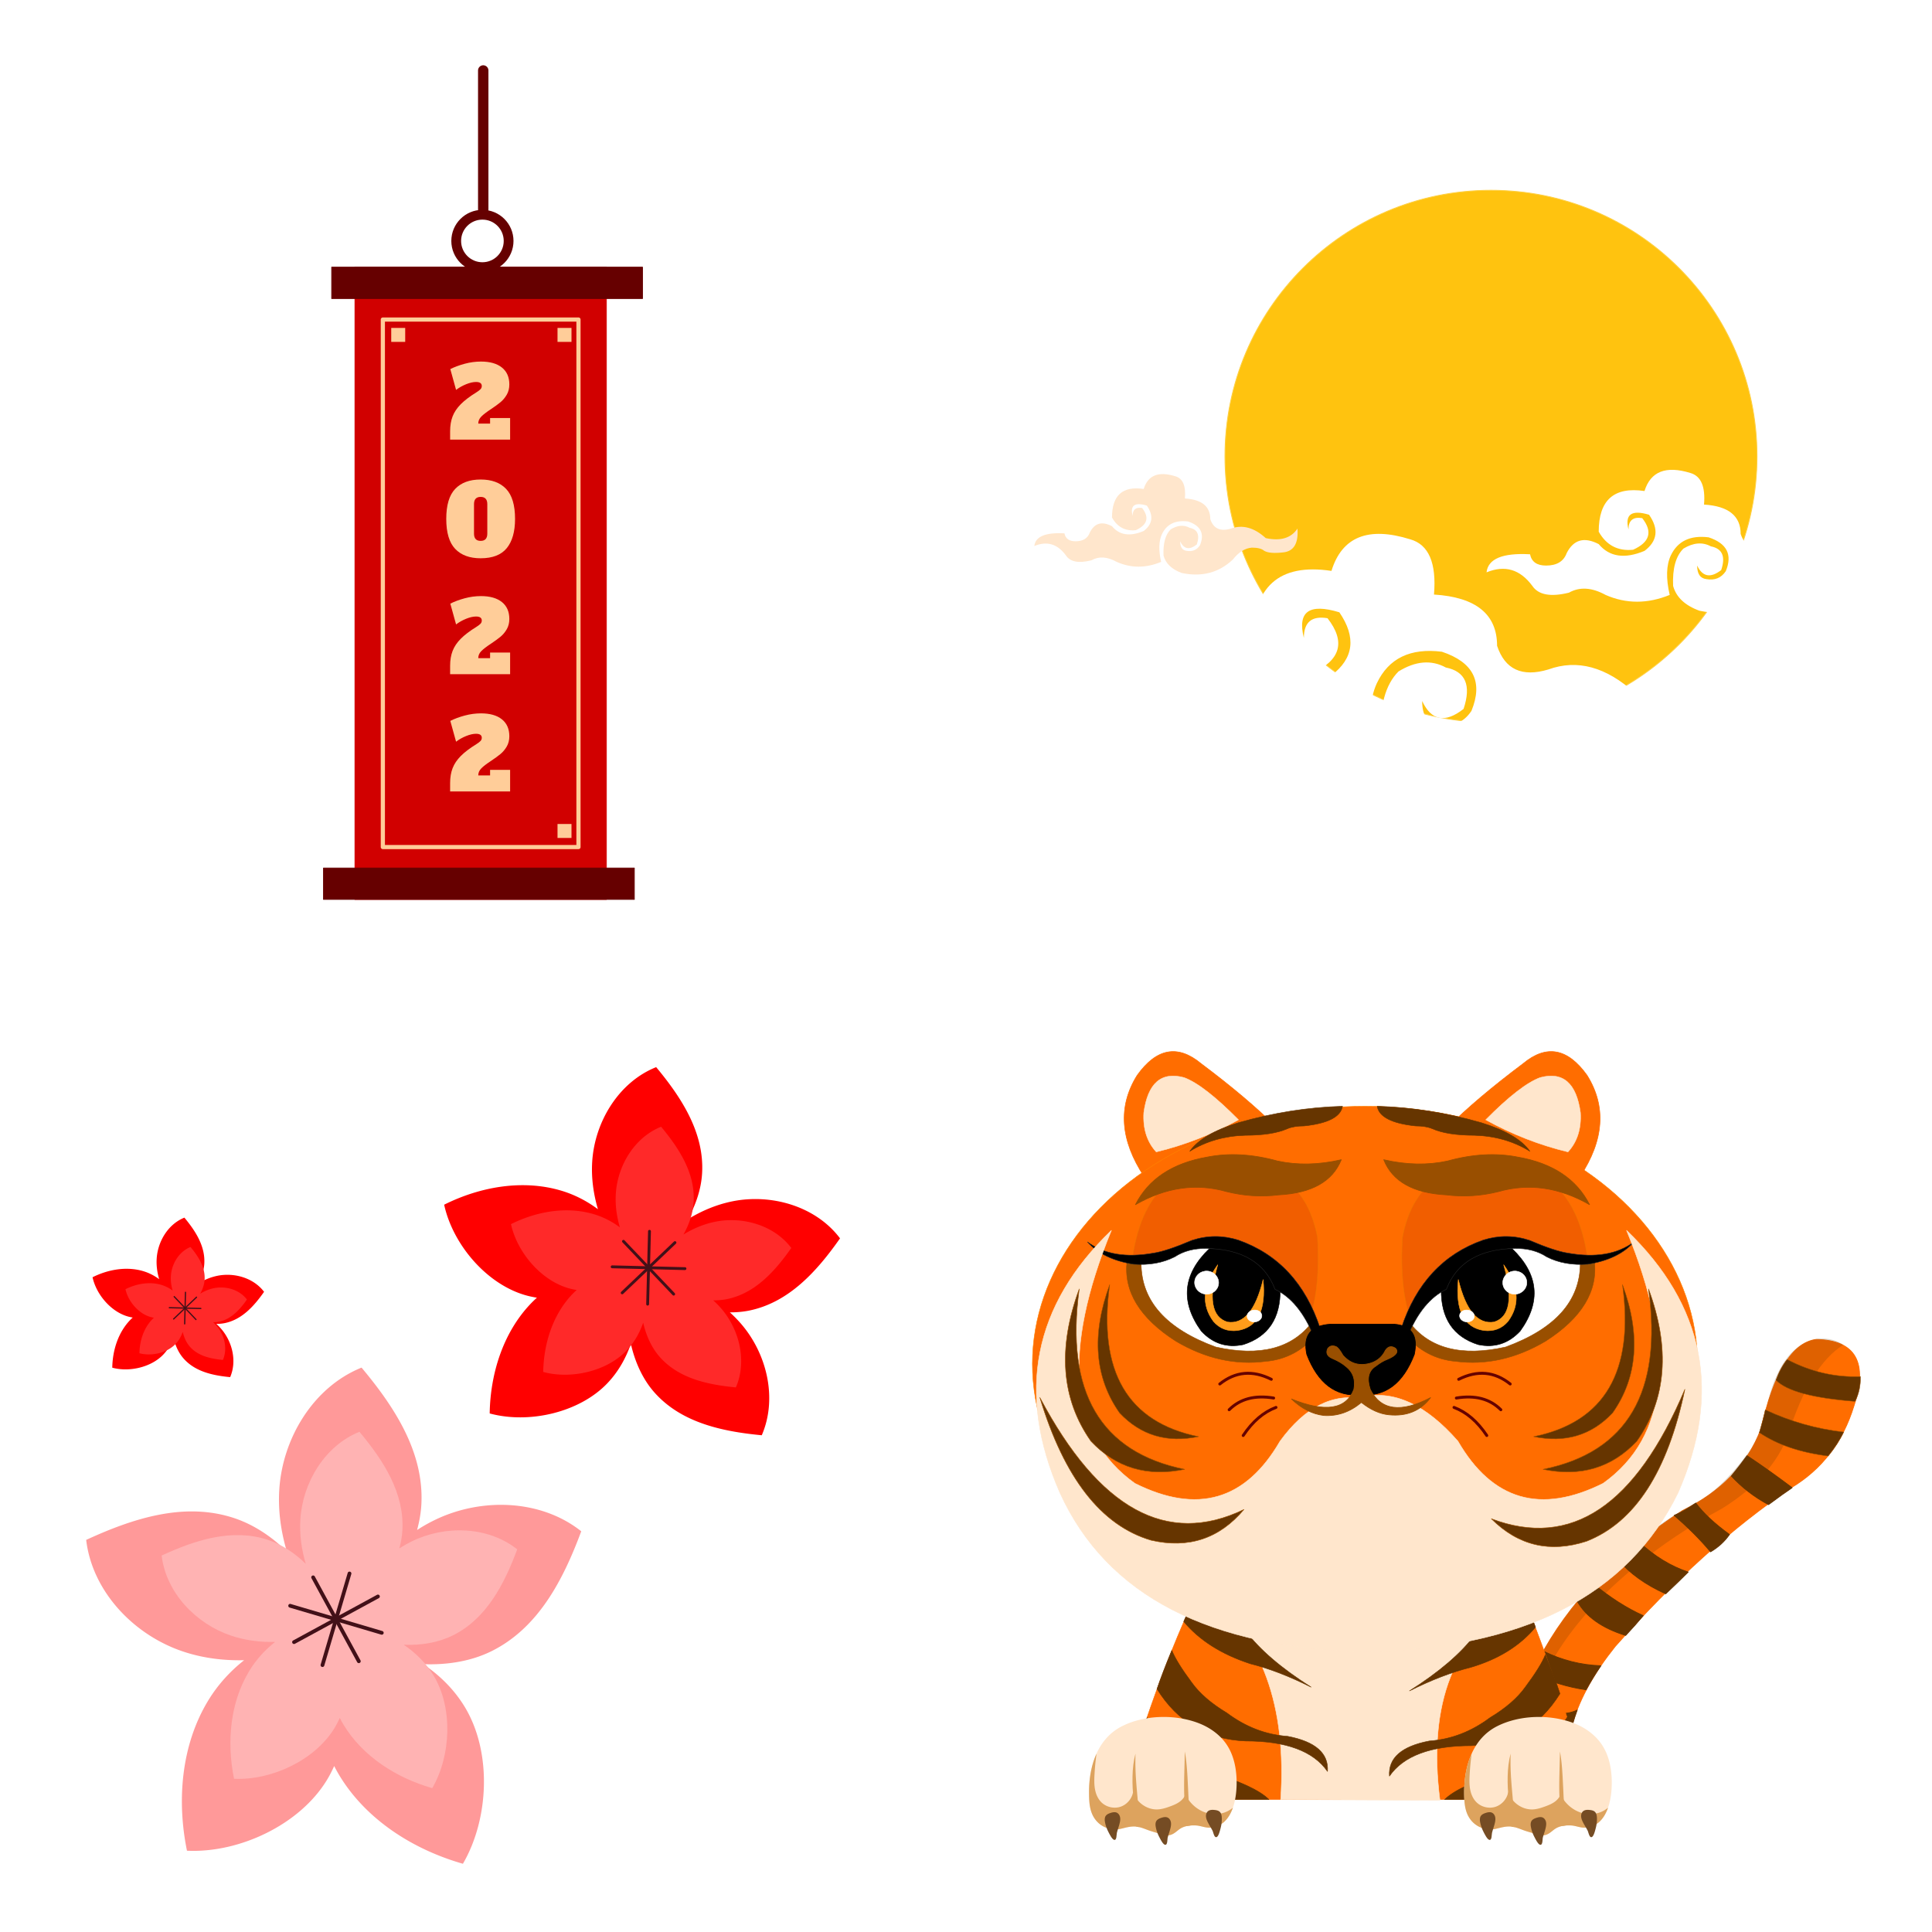<svg xmlns="http://www.w3.org/2000/svg" xmlns:xlink="http://www.w3.org/1999/xlink" width="148" height="148"><style><![CDATA[.X{stroke-linejoin:round}.Y{stroke:none}.Z{fill-rule:nonzero}.a{fill:#421018}.b{stroke-width:.24}.c{stroke:#994f00}.d{fill:#ffe6cc}.e{fill:#663500}.f{stroke-linecap:round}.g{flood-color:#000}.h{fill:#ff6d00}.i{stroke:#ffe6cc}.j{fill:#994f00}.k{overflow:visible}.l{stroke:#ff6d00}.m{stroke-width:.202}.n{stroke:#663500}.o{stroke:#fff}.p{stroke-width:.333}.q{flood-opacity:.289}.r{stroke-width:.389}.s{stroke-width:.298}.t{stroke-width:.212}.u{stroke-opacity:.77}.v{stroke-width:.334}]]></style><g fill="#fff" fill-rule="evenodd" stroke="#000"><svg width="64" height="64" x="5" y="5" viewBox="0 0 153 397.975"><use xlink:href="#A" x=".5" y="2.475" class="X f"/><symbol id="A" class="k"><path fill="#d10000" stroke="#d10000" d="M14.977 93.684h119.817V394.89H14.977z" class="X p"/><g fill="none" class="X"><circle cx="75.718" cy="81.203" stroke="#600" stroke-width="4.655" r="12.481"/><path stroke="#ffcd99" stroke-width="1.995" d="M28.29 118.646h93.191v251.282H28.29z"/></g><path d="M111.496 122.64h6.656v6.656h-6.656zm-79.212 0h6.656v6.656h-6.656zm79.212 236.305h6.656v6.656h-6.656z" fill="#ffcd99" class="Y"/><g stroke="#600" class="X"><path d="M76.11 0v66.185" fill="none" stroke-width="4.95" class="f"/><path d="M0 379.913h148.107v14.977H0zM3.893 93.684H152v14.977H3.893z" fill="#600" class="p"/></g><g fill="#ffcd99" class="Y"><use xlink:href="#B"/><path d="M74.882 232.37q-7.867 0-12.126-4.469-4.259-4.469-4.259-14.291 0-9.822 4.259-14.291 4.259-4.469 12.126-4.469 7.867 0 12.126 4.469 4.259 4.469 4.259 14.291 0 9.077-3.934 13.919-3.934 4.841-12.452 4.841zm0-8.286q3.165 0 3.165-3.445v-14.058q0-3.445-3.165-3.445-3.165 0-3.165 3.445v14.058q0 3.445 3.165 3.445z"/><use xlink:href="#B" y="111.722"/><use xlink:href="#B" y="167.583"/></g></symbol><defs><path id="B" d="M60.336 175.857v-4.003q0-4.003 1.187-7.076 1.187-3.072 3.887-5.796 2.7-2.723 7.448-5.656 1.397-.884 1.978-1.513.582-.628.582-1.513 0-1.909-2.746-1.909-2.048 0-4.702 1.071-2.653 1.071-4.795 2.7l-2.746-9.915q2.979-1.49 6.843-2.537 3.864-1.047 7.774-1.047 6.424 0 9.962 2.84 3.538 2.84 3.538 8.053 0 2.793-1.234 4.911-1.234 2.118-2.979 3.561-1.746 1.443-4.539 3.305-3.119 2.048-4.585 3.515-1.466 1.466-1.466 3.375h5.633v-2.653h9.543v10.288H60.336z"/></defs></svg><svg width="64" height="64" x="79" y="5" viewBox="0 0 411 293"><use xlink:href="#E" x=".5" y=".5" class="X f"/><defs><filter x="-4.928%" y="-4.928%" id="C" width="110.631%" height="110.631%"><feGaussianBlur in="SourceAlpha" stdDeviation="5"/><feOffset dx="2" dy="2" result="A"/><feFlood flood-opacity=".221" class="g"/><feComposite in2="A" operator="in" result="B"/><feMerge><feMergeNode in="B"/><feMergeNode in="SourceGraphic"/></feMerge></filter><filter id="D" x="-3.174%" y="-8.419%" width="106.593%" height="118.133%"><feGaussianBlur in="SourceAlpha" stdDeviation="5"/><feOffset dx="1" dy="2" result="A"/><feFlood class="g q"/><feComposite in2="A" operator="in" result="B"/><feMerge><feMergeNode in="B"/><feMergeNode in="SourceGraphic"/></feMerge></filter></defs><symbol id="E" class="k"><circle cx="130.867" cy="130.867" fill="#ffc30f" stroke="#ffd042" stroke-width=".422" filter="url(#C)" r="130.867" transform="translate(92.788)" class="X"/><g filter="url(#D)" transform="translate(0 137.52)"><g transform="translate(222.467)"><path d="M29.282 47.098q7.884 0 10.136-6.111 5.068-10 15.767-4.444 7.884 9.444 22.524 3.333 9.573-7.222 2.252-17.777Q67.01 18.21 69.826 29.32q0-6.666 6.757-5.555 7.884 10-4.505 15.555-11.262 1.111-16.893-8.889 0-23.333 22.524-20 4.505-14.444 22.524-8.889 7.884 2.222 6.757 15.555 18.02 1.111 18.02 14.444 3.379 10 14.641 6.667 12.388-4.444 24.777 6.667 15.767 3.333 22.524-6.667 1.126 15.555-10.136 16.666-9.573 1.111-13.514-1.111-2.534-2.222-8.728-2.222-7.32.556-13.515 8.333-14.922 13.889-36.321 9.444-10.699-3.889-12.952-12.222-.563-12.778 5.068-18.333 7.32-4.444 13.515-1.111 8.446 1.667 5.068 11.666-7.884 6.111-11.825-2.222 0 6.111 4.505 6.667 6.194 1.111 9.573-3.889 5.068-12.222-8.447-16.666-13.514-1.667-18.583 8.889-3.379 7.222-.563 19.444-16.33 6.666-31.534 0-10.136-5.555-18.02-1.111-13.515 3.333-18.019-3.333Q13.515 44.876 0 50.431q1.126-10 21.398-8.889 1.126 5.555 7.883 5.555" class="Y"/></g><g transform="translate(12.324 31.503)"><path d="M50.437 82.23q13.579 0 17.459-10.669 8.73-17.459 27.159-7.76 13.579 16.489 38.798 5.82 16.489-12.609 3.88-31.038-22.308-6.79-17.459 12.609 0-11.639 11.639-9.699 13.579 17.459-7.76 27.159-19.399 1.94-29.098-15.519 0-40.737 38.798-34.918 7.76-25.219 38.798-15.519 13.579 3.88 11.639 27.158 31.038 1.94 31.038 25.219 5.82 17.459 25.219 11.639 21.339-7.76 42.678 11.639 27.158 5.82 38.798-11.639 1.94 27.159-17.459 29.099-16.489 1.94-23.279-1.94-4.365-3.88-15.034-3.88-12.609.97-23.279 14.549-25.704 24.249-62.562 16.489-18.429-6.79-22.309-21.339-.97-22.309 8.73-32.008 12.609-7.759 23.279-1.94 14.549 2.91 8.73 20.369-13.579 10.669-20.369-3.88 0 10.669 7.759 11.639 10.67 1.94 16.489-6.79 8.729-21.339-14.549-29.099-23.279-2.91-32.008 15.519-5.82 12.609-.97 33.948-28.128 11.639-54.317 0-17.459-9.699-31.038-1.94-23.279 5.82-31.038-5.82Q23.279 78.35 0 88.049 1.94 70.59 36.858 72.53q1.94 9.699 13.579 9.699" class="Y"/></g><g transform="translate(0 2.094)"><path d="M20.276 33.056q5.459 0 7.018-4.289 3.509-7.018 10.918-3.119 5.459 6.628 15.596 2.34 6.629-5.069 1.56-12.477-8.968-2.729-7.018 5.069 0-4.679 4.679-3.899 5.459 7.018-3.119 10.918-7.798.78-11.697-6.239 0-16.376 15.596-14.037 3.119-10.138 15.596-6.239 5.459 1.56 4.679 10.918 12.477.78 12.477 10.138 2.339 7.018 10.138 4.679 8.578-3.119 17.156 4.679 10.918 2.34 15.596-4.679.78 10.918-7.018 11.697-6.629.78-9.358-.78-1.754-1.56-6.044-1.56-5.069.39-9.358 5.849-10.333 9.748-25.15 6.628-7.408-2.729-8.968-8.578-.39-8.968 3.509-12.867 5.069-3.119 9.358-.78 5.849 1.17 3.509 8.188-5.459 4.289-8.188-1.56 0 4.289 3.119 4.679 4.289.78 6.629-2.729 3.509-8.578-5.849-11.697-9.358-1.17-12.867 6.239-2.34 5.069-.39 13.647-11.307 4.679-21.835 0-7.019-3.899-12.477-.78-9.358 2.34-12.477-2.34Q9.358 31.496 0 35.395q.78-7.018 14.817-6.239.78 3.899 5.459 3.899" class="Y d"/></g></g></symbol></svg><svg width="64" height="64" x="5" y="79" viewBox="0 0 283 292"><use xlink:href="#I" x=".5" y=".5" class="X f"/><defs><filter x="-12.413%" y="-12.44%" id="F" width="126.736%" height="126.794%"><feGaussianBlur in="SourceAlpha" stdDeviation="5"/><feOffset dx="2" dy="2" result="A"/><feFlood flood-opacity=".284" class="g"/><feComposite in2="A" operator="in" result="B"/><feMerge><feMergeNode in="B"/><feMergeNode in="SourceGraphic"/></feMerge></filter><filter x="-16.281%" y="-16.316%" id="G" width="135.066%" height="135.142%"><feGaussianBlur in="SourceAlpha" stdDeviation="5"/><feOffset dx="2" dy="2" result="A"/><feFlood class="g q"/><feComposite in2="A" operator="in" result="B"/><feMerge><feMergeNode in="B"/><feMergeNode in="SourceGraphic"/></feMerge></filter><filter x="-19.444%" y="-19.486%" id="H" width="143.749%" height="143.845%"><feGaussianBlur in="SourceAlpha" stdDeviation="3"/><feOffset dx="2" dy="2" result="A"/><feFlood flood-opacity=".26" class="g"/><feComposite in2="A" operator="in" result="B"/><feMerge><feMergeNode in="B"/><feMergeNode in="SourceGraphic"/></feMerge></filter></defs><symbol id="I" class="k"><g transform="translate(2.307 117.053)"><g transform="matrix(0 -1 1 0 0 173.41)" class="Y Z"><path d="M173.41 96.249c-6.777-16.836-24.713-27.693-42.824-28.767-7.27-.431-14.488.59-21.443 2.652 5.266-5.362 9.412-11.633 11.654-18.367 5.761-17.293.022-35.208-7.604-51.767C95.17 2.125 79.992 16.586 74.206 33.789c-2.328 6.914-3.232 14.158-3.062 21.422-3.879-4.937-8.626-9.22-13.955-12.478-15.486-9.465-34.856-11.139-52.633-7.504-.867 18.303 9.093 39.428 24.759 48.935 1.578.962 3.205 1.775 4.841 2.519a49.81 49.81 0 0 0-3.199 1.764C15.418 97.817 4.985 114.228 0 131.675c15.837 9.215 39.178 10.135 54.84.627 6.164-3.741 11-8.731 14.922-14.466-.323 8.413 1.031 16.767 4.55 23.851 8.109 16.326 24.807 24.988 41.892 31.344 11.283-14.216 11.846-35.171 3.821-51.449a58.42 58.42 0 0 0-3.37-5.926c2.913.787 5.857 1.318 8.79 1.488 18.197 1.031 33.986-9.2 47.963-20.896z" fill="#f99"/><g class="a"><path d="M75.135 107.93c-.366-.202-.558-.643-.436-1.063l13.164-44.582c.139-.489.654-.766 1.138-.622a.89.89 0 0 1 .616 1.137l-13.164 44.582c-.143.484-.654.76-1.137.622a.69.69 0 0 1-.182-.075z"/><path d="M61.301 96.748a.95.95 0 0 1-.361-.361c-.239-.446-.074-.999.367-1.244l40.83-22.225c.452-.245.994-.08 1.244.367.239.447.074.999-.367 1.244L62.184 96.753c-.287.154-.621.144-.882-.005z"/><path d="M59.427 79.062a.92.92 0 0 1-.436-1.063c.137-.489.654-.76 1.137-.622l44.583 13.159a.89.89 0 0 1 .616 1.138c-.139.483-.654.76-1.138.621L59.607 79.136a1.17 1.17 0 0 1-.181-.075z"/><path d="M92.827 106.053a.93.93 0 0 1-.361-.361l-22.215-40.83c-.239-.446-.074-.999.367-1.244.451-.245.999-.074 1.243.367l22.215 40.831c.239.446.074.999-.367 1.244a.94.94 0 0 1-.882-.006z"/></g></g><g filter="url(#F)" transform="matrix(0 -1 1 0 24.379 148.977)"><path d="M124.545 69.127c-4.867-12.092-17.749-19.89-30.757-20.661-5.221-.309-10.405.423-15.401 1.904 3.782-3.851 6.76-8.355 8.37-13.191 4.138-12.42.016-25.287-5.461-37.18-12.944 1.527-23.844 11.912-28 24.268-1.672 4.966-2.321 10.168-2.199 15.386-2.786-3.546-6.195-6.622-10.023-8.962-11.123-6.798-25.034-8-37.802-5.389-.623 13.145 6.53 28.317 17.783 35.146 1.133.691 2.302 1.275 3.477 1.809-.783.397-1.55.817-2.298 1.267C11.073 70.254 3.58 82.04 0 94.571c11.374 6.618 28.138 7.279 39.387.45 4.428-2.687 7.9-6.271 10.717-10.389-.232 6.042.741 12.042 3.268 17.13 5.824 11.726 17.817 17.947 30.088 22.512 8.103-10.21 8.508-25.26 2.744-36.951-.725-1.47-1.534-2.889-2.42-4.256 2.092.565 4.206.947 6.313 1.069 13.069.74 24.409-6.607 34.448-15.008z" fill="#ffb3b3" class="Y Z"/><g transform="translate(53.624 44.26)"><path d="M.34 33.257c-.263-.145-.401-.462-.313-.764L9.481.474c.1-.351.47-.55.817-.447a.64.64 0 0 1 .443.817l-9.455 32.02c-.103.348-.47.546-.816.447a.49.49 0 0 1-.13-.053z" class="Y Z a"/></g><g transform="translate(43.69 52.29)"><path d="M.338 17.196a.68.68 0 0 1-.259-.26c-.171-.321-.053-.717.264-.893L29.667.081c.324-.176.714-.057.894.263a.66.66 0 0 1-.264.893L.972 17.2c-.206.111-.446.103-.634-.004z" class="Y Z a"/></g><g transform="translate(42.342 55.548)"><path d="M.339 1.236A.66.66 0 0 1 .026.473C.125.121.496-.073.843.026l32.02 9.451a.64.64 0 0 1 .443.817c-.1.347-.47.546-.817.447L.469 1.29c-.05-.015-.092-.035-.13-.054z" class="Y Z a"/></g><g transform="translate(50.377 45.611)"><path d="M16.293 30.558a.67.67 0 0 1-.259-.259L.079.974A.66.66 0 0 1 .343.081a.66.66 0 0 1 .893.263L17.19 29.669c.171.321.053.718-.264.893-.206.107-.446.099-.634-.004z" class="Y Z a"/></g></g></g><g transform="translate(116.963)"><g transform="matrix(.966 -.259 .259 .966 0 34.708)" class="Y Z"><path d="M134.103 74.432c-5.241-13.02-19.111-21.416-33.117-22.246-5.622-.333-11.204.456-16.583 2.051 4.073-4.147 7.278-8.997 9.012-14.203 4.456-13.374.018-27.228-5.88-40.034-13.937 1.644-25.674 12.827-30.149 26.13-1.8 5.347-2.499 10.948-2.368 16.566-3-3.818-6.67-7.13-10.792-9.65-11.976-7.32-26.955-8.614-40.703-5.803-.67 14.154 7.032 30.491 19.147 37.843 1.22.744 2.478 1.373 3.744 1.948-.843.427-1.669.88-2.474 1.364C11.923 75.645 3.855 88.336 0 101.828c12.247 7.126 30.298 7.837 42.409.485 4.767-2.893 8.507-6.752 11.54-11.187-.25 6.506.798 12.967 3.519 18.445 6.271 12.625 19.184 19.324 32.397 24.24 8.725-10.994 9.161-27.199 2.955-39.787a44.97 44.97 0 0 0-2.606-4.582c2.253.608 4.529 1.019 6.798 1.151 14.072.797 26.282-7.114 37.092-16.16z" fill="red"/><g class="a"><path d="M58.104 83.466c-.283-.156-.431-.497-.337-.822l10.18-34.477c.108-.378.506-.592.88-.481a.69.69 0 0 1 .477.879l-10.18 34.477c-.11.374-.506.588-.879.481a.54.54 0 0 1-.14-.058z"/><path d="M47.406 74.819c-.114-.066-.209-.156-.279-.28-.185-.345-.057-.773.284-.962L78.986 56.39c.349-.189.769-.062.962.284.185.345.057.773-.284.962L48.088 74.823c-.222.119-.481.111-.682-.004z"/><path d="M45.957 61.141c-.284-.156-.431-.497-.337-.822.106-.378.506-.588.879-.481l34.478 10.176a.69.69 0 0 1 .477.88c-.107.374-.506.587-.88.481L46.096 61.198a.89.89 0 0 1-.139-.058z"/><path d="M71.786 82.014a.72.72 0 0 1-.279-.279l-17.18-31.576c-.185-.345-.057-.773.284-.962a.71.71 0 0 1 .961.284l17.18 31.576c.185.345.057.773-.284.962-.222.115-.481.107-.682-.004z"/></g></g><g filter="url(#G)" transform="matrix(.966 -.259 .259 .966 23.96 47.506)"><path d="M94.959 52.706c-3.711-9.219-13.533-15.165-23.45-15.753-3.981-.236-7.933.323-11.742 1.452 2.884-2.936 5.154-6.371 6.382-10.058 3.155-9.47.012-19.28-4.164-28.348-9.869 1.164-18.18 9.083-21.349 18.503-1.275 3.786-1.77 7.753-1.677 11.731-2.124-2.703-4.723-5.049-7.642-6.833-8.48-5.183-19.087-6.1-28.822-4.109-.475 10.023 4.979 21.591 13.558 26.797.864.527 1.755.972 2.651 1.379a27.66 27.66 0 0 0-1.752.966C8.443 53.565 2.73 62.551 0 72.105c8.672 5.046 21.454 5.55 30.03.343 3.376-2.049 6.024-4.781 8.171-7.921-.177 4.607.565 9.182 2.492 13.061 4.441 8.94 13.585 13.684 22.94 17.164 6.179-7.785 6.487-19.26 2.092-28.173-.553-1.12-1.169-2.203-1.845-3.245 1.595.431 3.207.722 4.813.815 9.965.564 18.611-5.038 26.265-11.443z" fill="#ff2929" class="Y Z"/><g transform="translate(40.885 33.746)"><path d="M.259 25.357a.51.51 0 0 1-.239-.582L7.229.361A.5.5 0 0 1 7.852.02.49.49 0 0 1 8.19.643L.981 25.057c-.078.265-.358.416-.622.341a.39.39 0 0 1-.1-.041z" class="Y Z a"/></g><g transform="translate(33.311 39.868)"><path d="M.257 13.111a.52.52 0 0 1-.197-.198c-.131-.244-.04-.547.201-.681L22.619.062a.5.5 0 0 1 .681.201c.131.245.041.547-.201.681L.741 13.114a.5.5 0 0 1-.483-.003z" class="Y Z a"/></g><g transform="translate(32.283 42.352)"><path d="M.259.942C.058.832-.047.59.02.36.095.093.378-.056.643.02l24.414 7.206c.282.079.419.361.337.623-.076.265-.358.416-.623.34L.358.983C.32.972.288.957.259.942z" class="Y Z a"/></g><g transform="translate(38.41 34.776)"><path d="M12.423 23.299a.51.51 0 0 1-.198-.198L.06.743C-.071.498.019.195.261.061a.5.5 0 0 1 .681.201l12.165 22.359c.131.244.041.547-.201.681-.157.082-.34.076-.483-.003z" class="Y Z a"/></g></g></g><g transform="translate(0 59.422)"><g transform="matrix(.966 -.259 .259 .966 0 15.038)" class="Y Z"><path d="M58.104 32.25c-2.271-5.641-8.28-9.279-14.349-9.639-2.436-.144-4.854.198-7.185.888 1.765-1.797 3.154-3.898 3.905-6.154 1.93-5.794.007-11.797-2.548-17.346-6.039.712-11.124 5.557-13.063 11.322-.78 2.317-1.083 4.744-1.026 7.178a17.78 17.78 0 0 0-4.676-4.181c-5.189-3.171-11.679-3.732-17.636-2.514-.29 6.133 3.047 13.211 8.296 16.397.529.322 1.074.595 1.622.844-.365.185-.723.381-1.072.591C5.166 32.775 1.67 38.274 0 44.12c5.306 3.088 13.127 3.396 18.375.21 2.065-1.254 3.686-2.926 5-4.847-.108 2.819.346 5.618 1.525 7.992 2.717 5.47 8.312 8.373 14.037 10.503 3.78-4.763 3.969-11.785 1.28-17.239-.338-.686-.716-1.348-1.129-1.985.976.264 1.962.442 2.945.499 6.097.345 11.388-3.082 16.071-7.002z" fill="red"/><g class="a"><path d="M25.175 36.164a.31.31 0 0 1-.146-.356L29.44 20.87c.047-.164.219-.257.381-.208a.3.3 0 0 1 .207.381l-4.411 14.938a.31.31 0 0 1-.381.208c-.022-.006-.043-.014-.061-.025z"/><path d="M20.541 32.418a.32.32 0 0 1-.121-.121.31.31 0 0 1 .123-.417l13.681-7.447c.151-.082.333-.027.417.123a.31.31 0 0 1-.123.417L20.837 32.42c-.096.052-.208.048-.296-.002z"/><path d="M19.912 26.492a.31.31 0 0 1-.146-.356c.046-.164.219-.255.381-.208l14.939 4.409c.173.048.256.221.207.381a.31.31 0 0 1-.381.208l-14.938-4.409a.34.34 0 0 1-.06-.025z"/><path d="M31.103 35.535c-.05-.028-.091-.068-.121-.121l-7.444-13.681a.31.31 0 0 1 .123-.417c.151-.082.335-.025.416.123l7.444 13.681a.31.31 0 0 1-.123.417c-.096.05-.208.046-.296-.002z"/></g></g><g filter="url(#H)" transform="matrix(.966 -.259 .259 .966 10.381 21.017)"><path d="M41.144 22.836c-1.608-3.994-5.863-6.571-10.161-6.825-1.725-.102-3.437.14-5.088.629 1.25-1.272 2.233-2.76 2.765-4.358 1.367-4.103.005-8.354-1.804-12.283-4.276.504-7.877 3.935-9.25 8.017-.552 1.64-.767 3.359-.727 5.083a12.59 12.59 0 0 0-3.311-2.961c-3.674-2.246-8.27-2.643-12.488-1.78-.206 4.343 2.157 9.355 5.875 11.611a10.71 10.71 0 0 0 1.149.598c-.259.131-.512.27-.759.419C3.658 23.208 1.183 27.102 0 31.242c3.758 2.186 9.296 2.405 13.012.149 1.463-.888 2.61-2.072 3.54-3.432-.077 1.996.245 3.978 1.08 5.659 1.924 3.874 5.886 5.929 9.94 7.437 2.677-3.373 2.811-8.345.907-12.207-.239-.485-.507-.954-.799-1.406.691.187 1.39.313 2.086.353 4.317.245 8.064-2.183 11.38-4.958z" fill="#ff2929" class="Y Z"/><g transform="translate(17.715 14.621)"><path d="M.112 10.987a.22.22 0 0 1-.103-.252L3.132.157c.033-.116.155-.182.27-.148.124.037.18.155.146.27L.425 10.857a.22.22 0 0 1-.27.148c-.015-.004-.03-.01-.043-.018z" class="Y Z a"/></g><g transform="translate(14.433 17.274)"><path d="M.112 5.681a.23.23 0 0 1-.086-.086.22.22 0 0 1 .087-.295L9.801.027c.107-.058.236-.019.295.087a.22.22 0 0 1-.087.295L.321 5.682c-.068.037-.148.034-.209-.001z" class="Y Z a"/></g><g transform="translate(13.988 18.35)"><path d="M.112.408C.025.36-.02.256.009.156.041.04.164-.024.278.009l10.578 3.122c.122.034.181.156.146.27s-.155.18-.27.147L.155.426C.139.421.125.415.112.408z" class="Y Z a"/></g><g transform="translate(16.642 15.068)"><path d="M5.382 10.095a.22.22 0 0 1-.086-.086L.026.322A.22.22 0 0 1 .113.027C.22-.031.35.009.408.114l5.271 9.688a.22.22 0 0 1-.087.295c-.068.035-.147.033-.209-.001z" class="Y Z a"/></g></g></g></symbol></svg><svg width="64" height="64" x="79" y="79" viewBox="0 0 412 393"><use xlink:href="#R" x=".5" y=".5" class="X f"/><defs><filter id="J" x="-1.897%" y="-2.993%" width="104.268%" height="111.599%"><feGaussianBlur in="SourceAlpha" stdDeviation="3"/><feOffset dx="2" dy="15" result="A"/><feFlood flood-opacity=".103" class="g"/><feComposite in2="A" operator="in" result="B"/><feMerge><feMergeNode in="B"/><feMergeNode in="SourceGraphic"/></feMerge></filter><path id="K" d="M285.744 358.914c.146 4.139-.225 9.424-1.811 13.965-1.813 5.222-5.216 9.457-11.242 9.842-2.391.153-4.568-.93-6.924-1.07-.899-.056-1.86-.054-2.819.038a15.21 15.21 0 0 0-1.679.241c-1.115.235-2.185.615-3.119 1.187-1.88 1.165-2.932 2.637-5.208 3.261-1.681.457-2.892.151-4.486-.417-2.106-.751-4.282-1.243-6.382-2.03-1.419-.531-2.852-1.117-4.337-1.465-.469-.101-.944-.187-1.419-.238-.16-.017-.328-.034-.488-.044-2.684-.167-4.825.572-7.401 1.155-1.807.404-3.718.282-5.51-.136-3.339-.778-6.083-2.928-7.761-5.896-2.026-3.593-2.153-7.816-2.178-11.867-.035-6.557 1.032-13.341 3.706-19.231 2.568-5.685 6.631-10.542 12.659-13.558 11.168-5.601 26.218-5.904 37.817-1.4 5.592 2.173 10.711 5.862 13.956 10.916 2.131 3.312 3.396 7.098 4.058 10.995.324 1.9.502 3.831.567 5.751z"/><path id="L" d="M283.933 372.879c-1.813 5.222-5.216 9.457-11.242 9.842-2.391.153-4.568-.93-6.924-1.07-.899-.055-1.86-.054-2.819.038a15.21 15.21 0 0 0-1.679.241c-1.115.235-2.185.615-3.119 1.187-1.88 1.165-2.932 2.637-5.208 3.261-1.681.457-2.892.151-4.486-.417-2.106-.751-4.283-1.243-6.382-2.03-1.419-.531-2.852-1.117-4.337-1.465-.469-.101-.944-.187-1.419-.238-.16-.017-.328-.034-.488-.044-2.684-.167-4.825.573-7.401 1.155-1.807.404-3.718.282-5.51-.136-3.339-.778-6.083-2.928-7.761-5.896-2.026-3.593-2.153-7.816-2.178-11.867-.035-6.557 1.032-13.341 3.706-19.231a123.31 123.31 0 0 0-1.014 10.501c-.126 2.363-.181 4.752.249 7.081.423 2.322 1.368 4.611 3.023 6.306 2.382 2.45 6.185 3.399 9.439 2.362 3.254-1.044 5.809-4.02 6.329-7.395 1.56 5.094 6.667 8.845 11.989 8.679 2.115-.071 4.167-.724 6.155-1.453 1.76-.64 3.519-1.349 5.01-2.484 1.484-1.135 2.685-2.757 2.941-4.615-.085 2.327 1.574 4.474 3.22 6.113 2.338 2.326 5.363 3.975 8.613 4.539 3.25.557 6.704-.003 9.532-1.699.626-.376 1.215-.793 1.761-1.265z"/><path id="M" d="M237.697 379.787l.042 2.679-1.419-.238-.242-2.326-.323-2.784-.316-2.784-.563-5.598-.383-5.637-.08-2.831.017-2.834c.093-3.782.484-7.578 1.457-11.228-.121 3.769-.048 7.485.165 11.197l.19 2.787.218 2.78.493 5.585.458 5.6.285 5.632z"/><path id="N" d="M262.949 381.689a15.32 15.32 0 0 0-1.679.241c-.494-3.873-.809-7.792-1.137-11.697-.321-4.183-.293-8.375-.217-12.546l.306-12.51c.758 4.124 1.078 8.308 1.315 12.486l.313 6.237c.104 2.079.152 4.145.361 6.215l.438 6.22.299 5.353z"/><path id="O" d="M220.877 380.172c-.219-1.103-.304-2.34.341-3.26.519-.74 1.405-1.118 2.261-1.409 1.057-.359 2.253-.63 3.257-.143.814.395 1.345 1.24 1.539 2.123s.089 1.806-.098 2.691c-.365 1.721-1.03 3.357-1.456 5.061-.226.905-.003 3.861-1.373 3.505-1.057-.274-2.332-2.966-2.802-3.861-.776-1.479-1.344-3.069-1.669-4.707z"/><path id="P" d="M245.928 382.585c-.219-1.103-.304-2.34.341-3.26.519-.74 1.405-1.118 2.261-1.409 1.057-.359 2.253-.63 3.257-.143.814.395 1.345 1.24 1.539 2.123s.09 1.806-.098 2.691c-.365 1.721-1.03 3.357-1.456 5.061-.226.905-.003 3.86-1.373 3.505-1.057-.274-2.332-2.966-2.801-3.861a17.44 17.44 0 0 1-1.669-4.707z"/><path id="Q" d="M278.458 377.986c-.031-1.123-.221-2.349-1.054-3.104-.67-.606-1.618-.78-2.517-.874-1.11-.116-2.336-.116-3.208.581-.706.565-1.037 1.506-1.031 2.411s.312 1.781.691 2.603c.736 1.597 1.747 3.046 2.539 4.614.421.833.856 3.764 2.114 3.115.97-.501 1.618-3.408 1.878-4.385a17.48 17.48 0 0 0 .587-4.96z"/></defs><symbol id="R" class="k"><g transform="matrix(.996 .087 -.087 .996 258.683 130.013)"><path d="M105.127 47.452Q110.962 4.668 128.464.778q29.171-1.945 21.392 31.116-5.834 27.227-27.227 42.785-40.84 33.061-79.735 85.569-27.226 40.84-15.558 73.901-.778 3.889-20.225 3.889-13.613-40.84-1.167-68.066 17.503-42.785 64.177-79.346 27.227-16.336 35.006-43.174z" class="X h l r"/><g class="e"><path d="M129.242.318q-17.114 4.279-21.781 32.672-2.334 19.448-8.557 28.005-11.669 18.67-23.337 25.671-19.059 12.517-36.561 31.894Q19.558 138.396 4 173.402q-5.834 13.613-1.945 42.785 0-50.564 48.619-97.238 15.558-15.558 38.895-31.116 23.337-17.503 29.171-38.895 7.779-35.006 23.337-46.674-5.445-3.112-12.835-1.945z" fill-opacity=".21" class="Y"/><path d="M115.045 11.863q18.086 7.585 36.756 5.251.778 6.612-1.556 12.447-31.213.34-39.77-7.05 1.556-6.029 4.57-10.648z" class="X c m"/><g class="X"><path d="M139.355 57.565q4.279-6.223 6.612-12.446-20.42-.584-39.479-7.585-.584 4.862-1.945 11.474 14.002 7.779 34.811 8.557z" class="c m"/><path d="M99.488 60.871q11.085 6.029 23.531 13.808-3.889 3.112-10.891 9.335-10.891-4.667-19.448-12.446 4.278-6.418 6.807-10.696zM85.68 109.684q-8.557-8.557-19.448-16.336 4.667-2.334 10.113-7.001 6.223 7.001 17.892 14.002-3.112 5.445-8.557 9.335zm-35.784-1.944q12.447 9.724 25.671 12.835-3.89 4.667-10.113 11.669-15.558-5.445-24.893-14.78 4.667-5.445 9.335-9.724zm-20.614 22.559q13.613 9.335 26.06 13.613-3.501 5.056-7.779 10.502-17.892-3.889-25.282-14.78 3.889-4.667 7.001-9.335zM7.89 165.694q14.002 5.445 28.782 4.667-3.501 6.223-6.223 12.447-14.002-.778-26.838-5.834 1.556-5.445 4.278-11.28zm-7.585 31.7q21.392-.584 26.643-4.279-1.945 7.196-2.723 14.586 0 2.334-23.337 2.334 0-8.751-.583-12.641zM4 228.704q14.78-3.5 20.226-9.335 3.112.389 3.112 13.613-5.056 4.278-20.225 5.445-1.556-5.056-3.112-9.724z" class="n r"/></g></g></g><g class="X"><path d="M55.167 61.639q-17.789-26.97-3.443-49.924Q66.07-8.368 83.285 5.978q22.953 17.215 37.299 31.561.574 24.101-65.417 24.101z" class="h l s"/><path d="M54.978 30.146q2.999-21.862 19.858-17.322 9.819 3.613 26.864 20.843-19.453 10.746-40.574 15.84-6.855-7.503-6.148-19.361z" class="d i t"/><ellipse cx="164.071" cy="154.041" rx="164.012" ry="127.052" stroke="#ff8200" class="b h"/></g><g class="X b"><path d="M274.953 114.77q-2.31-57.751-46.201-60.061-39.271 0-46.201 36.96-2.31 36.961 11.55 55.441 57.751-4.62 57.751-4.62 18.48-18.48 23.1-27.72z" fill="#900" fill-opacity=".14" stroke="#eb7900" class="u"/><path d="M152.983 26.989q-1.386 7.854-18.942 9.702-5.082 0-8.316 1.386-7.392 3.234-20.79 3.234-15.246.462-27.258 7.854 6.006-8.547 24.024-14.091 25.872-7.392 51.283-8.085z" class="e n"/></g><g class="X"><path d="M270.134 61.639q17.789-26.97 3.443-49.924-14.346-20.084-31.561-5.738-22.953 17.215-37.299 31.561-.574 24.101 65.417 24.101z" class="h l s"/><path d="M270.322 30.146q-2.999-21.862-19.858-17.323-9.819 3.613-26.864 20.843 19.453 10.745 40.574 15.84 6.855-7.503 6.149-19.361z" class="d i t"/></g><g class="X b"><path d="M170.078 26.989q1.386 7.854 18.942 9.702 5.082 0 8.316 1.386 7.392 3.234 20.79 3.234 15.246.462 27.258 7.854-6.006-8.547-24.024-14.091-25.872-7.392-51.283-8.085z" class="e n"/><path d="M48.24 114.77q2.31-57.751 46.201-60.061 39.271 0 46.201 36.96 2.31 36.961-11.55 55.441-57.751-4.62-57.751-4.62-18.48-18.48-23.1-27.72z" fill="#900" fill-opacity=".14" stroke="#eb7900" class="u"/></g><path d="M152.374 53.338q-6.424 16.059-30.834 17.344-12.847 1.606-25.695-1.606Q73.363 62.652 50.88 75.5q9.636-18.95 35.33-23.446 16.059-3.212 34.688 1.927 14.774 3.212 31.476-.642z" class="X c j v"/><g class="X b"><path d="M186.187 137.037q21.29-47.119 58.452-40.171 8.926 2.629 25.723 6.871.426 21.293-22.76 37.749-14.834 12.565-44.125 7.23-14.525-4.043-17.291-11.679z" class="o"/><path d="M236.61 97.19q19.634 18.908 3.998 40.644-8.59 9.23-20.729 6.689-18.486-5.869-18.214-27.286 9.796-20.399 34.945-20.047z" fill="#000"/><path d="M210.082 112.43q5.555 22.851 17.624 20.95 11.76-3.592 4.759-28.233 11.226 15.584 2.136 27.912-4.586 5.329-11.84 4.509-14.913-2.229-12.68-25.138z" fill="#ff9c1a" stroke="#ff9c1a"/></g><g class="X b o"><ellipse cx="3.649" cy="2.946" rx="3.649" ry="2.946" transform="matrix(.996 .087 -.087 .996 210.978 127.152)"/><ellipse cx="5.929" cy="5.708" rx="5.929" ry="5.708" transform="matrix(.996 -.087 .087 .996 231.542 108.785)"/></g><g class="X b"><path d="M185.876 133.409q14.881 19.601 47.567 12.294 36.655-13.428 36.791-41.142.16-1.834 6.975-1.238 2.618 22.409-24.056 39.484-21.729 12.886-44.365 9.981-14.766-1.292-25.161-13.291 1.116-3.599 2.249-6.088z" class="c j"/><path d="M296.678 93.915q-12.241 9.095-32.526 5.472-6.329-.923-18.908-6.275-11.345-3.765-22.877-.153-29.519 10.356-40.439 43.595.39.773 3.07 4.15 7.284-17.846 19.22-23.456 7.445-19.681 33.809-20.147 9.167-.122 15.661 4.143 8.766 4.464 20.285 3.623 15.087-2.377 22.704-10.952z" fill="#000" stroke="#262626"/><path d="M137.734 137.037q-21.29-47.119-58.452-40.171-8.926 2.629-25.723 6.871-.426 21.293 22.76 37.749 14.834 12.565 44.125 7.23 14.525-4.043 17.291-11.679z" class="o"/><path d="M87.31 97.19q-19.634 18.908-3.998 40.644 8.59 9.23 20.729 6.689 18.486-5.869 18.214-27.286-9.796-20.399-34.945-20.047z" fill="#000"/><path d="M113.838 112.43q-5.555 22.851-17.624 20.95-11.76-3.592-4.759-28.233-11.226 15.584-2.136 27.912 4.586 5.329 11.84 4.509 14.913-2.229 12.68-25.138z" fill="#ff9c1a" stroke="#ff9c1a"/></g><g class="X b o"><ellipse cx="3.649" cy="2.946" rx="3.649" ry="2.946" transform="matrix(.996 -.087 .087 .996 105.672 127.788)"/><ellipse cx="5.929" cy="5.708" rx="5.929" ry="5.708" transform="matrix(.996 .087 -.087 .996 80.565 107.751)"/></g><g class="X b"><path d="M138.044 133.409q-14.881 19.601-47.567 12.294-36.655-13.428-36.791-41.142-.16-1.834-6.975-1.238-2.618 22.409 24.056 39.484 21.729 12.886 44.365 9.981 14.766-1.292 25.161-13.291-1.116-3.599-2.249-6.088z" class="c j"/><path d="M27.242 93.915q12.241 9.095 32.526 5.472 6.329-.923 18.908-6.275 11.345-3.765 22.877-.153 29.519 10.356 40.439 43.595-.39.773-3.07 4.15-7.284-17.846-19.22-23.456-7.445-19.681-33.809-20.147-9.167-.122-15.661 4.143-8.766 4.464-20.285 3.623-15.087-2.377-22.704-10.952z" fill="#000" stroke="#262626"/><path d="M85.531 257.992q-23.1 46.201-41.581 110.882 0 0 231.003 0-9.24-41.581-36.961-110.882-87.781 0-152.462 0z" class="h l"/><path d="M85.531 267.232q41.581 32.34 36.961 101.641 63.009.31 78.541.31-9.24-71.611 39.271-99.641-129.362 0-154.772-2.31z" class="d i"/><path d="M81.141 266.77q15.939 5.082 24.024 18.942 10.395 13.86 32.34 27.72-16.17-8.085-30.03-11.55-21.252-6.93-32.802-20.79 3.234-7.161 6.468-14.322zm161.241 1.848q-15.939 5.082-24.024 18.942-10.395 13.86-32.34 27.72 16.17-8.085 30.03-11.55 20.559-6.006 32.109-19.866-2.772-7.392-5.775-15.246zm-96.791 86.395q.924-13.398-19.635-17.325-16.17-1.155-30.03-11.55-11.55-6.93-17.325-15.015-7.479-10.049-9.789-15.824-4.62 11.088-7.305 19.058 15.246 24.486 43.66 25.641 30.03 0 40.426 15.015zm30.533 2.311q-.924-13.398 19.635-17.325 16.17-1.155 30.03-11.55 11.55-6.93 17.325-15.015 7.583-10.164 9.893-15.939 4.62 11.088 7.201 19.173-15.246 24.486-43.66 25.641-30.03 0-40.426 15.015zm-79.043 11.55q0 0 19.635 0-6.93-6.93-30.03-13.86-16.17-5.775-30.03-26.565-4.62 10.395-6.93 20.79 17.325 15.015 47.356 19.635zm125.896 0q0 0-19.635 0 6.93-6.93 30.03-13.86 16.632-6.006 30.492-26.796 3.696 10.626 6.006 21.252-17.325 15.015-46.894 19.404z" class="e n"/></g><g filter="url(#J)" transform="translate(0 73.189)" class="d"><path d="M37.02 0Q.059 90.091 48.57 124.742q46.201 23.1 71.611-20.79 18.48-25.41 41.581-20.79 2.31-2.31 2.31 124.742-117.812-2.31-152.462-78.541Q-20.731 55.441 37.02 0z" class="X b i"/><g transform="translate(161.512)"><path d="M129.552 0q36.961 90.091-11.55 124.742-46.201 23.1-71.611-20.79Q23.16 77.386.059 82.006.988 117.994 0 207.903q117.812-2.31 154.962-78.541Q187.302 55.441 129.552 0z" class="X b i"/></g></g><g class="X"><path d="M135.38 149.361q8.282 21.534 26.503 19.878 18.221 1.656 26.503-19.878 2.982-13.914-9.939-14.908-31.473 0-31.473 0-14.577.994-11.595 14.908z" fill="#000" stroke-width=".344"/><path d="M127.836 171.349q24.998 10.134 30.741-4.729 1.351-7.094-3.716-11.148-2.703-2.365-6.756-4.054-4.054-1.689-2.365-5.067 1.689-2.027 4.392-.676 1.351 1.013 3.04 4.054 5.649 6.494 14.094 3.791 4.729-1.689 6.85-6.156 2.027-3.04 5.067-1.013 2.365 2.702-4.054 5.405-2.703 1.013-5.743 3.378-5.405 3.378-2.703 11.486 7.77 15.539 29.727 4.054-7.432 9.797-20.606 8.445-6.756-.676-13.513-6.081-8.445 7.094-18.58 6.418-8.445-1.013-15.877-8.107h0" stroke-linecap="butt" stroke-width=".351" class="c j"/></g><g class="X c"><path d="M173.312 53.338q6.424 16.059 30.834 17.344 12.847 1.606 25.695-1.606 22.483-6.424 44.966 6.424-9.636-18.95-35.33-23.446-16.059-3.212-34.688 1.927-14.774 3.212-31.476-.642z" class="j v"/><g class="e"><path d="M28.934 192.156q-21.945-31.185-5.775-75.076-10.395 76.231 51.976 88.936-27.72 5.775-46.201-13.86zm269.19 0q21.945-31.185 5.775-75.076 10.395 76.231-51.976 88.936 27.72 5.775 46.201-13.86z" class="b"/><path d="M286.177 178.212q18.498-26.287 4.868-63.284 8.763 64.258-43.812 74.967 23.366 4.868 38.944-11.683z" class="m"/></g></g><path d="M43.051 178.212q-18.499-26.287-4.868-63.284-8.762 64.258 43.812 74.967-23.366 4.868-38.944-11.683z" class="X c e m"/><path d="M210.272 161.631q13.86-6.93 25.41 2.31m-26.565 6.93q13.86-2.31 21.945 5.775m-23.1-1.155q9.24 3.465 16.17 13.86m-106.262-27.72q-13.86-6.93-25.41 2.31m26.565 6.93q-13.86-2.31-21.945 5.775m23.1-1.155q-9.24 3.465-16.17 13.86" stroke="#600" fill="none" stroke-width="1.44" class="X f"/><path d="M58.566 240.989q-36.861-10.853-54.84-70.397 43.782 82.672 100.635 55.251-18.078 21.537-45.795 15.146zm214.756.508q35.775-14.024 48.496-74.909-36.41 86.173-95.437 63.812 19.886 19.88 46.941 11.097z" class="X b c e"/><g class="Y Z"><use xlink:href="#K" class="d"/><g fill="#dda35e"><use xlink:href="#L" opacity=".3"/><use xlink:href="#M"/><use xlink:href="#N"/></g><g fill="#754c24"><use xlink:href="#O"/><use xlink:href="#P"/><use xlink:href="#Q"/></g><use xlink:href="#K" x="-185" class="d"/><g fill="#dda35e"><use xlink:href="#L" x="-185" opacity=".3"/><use xlink:href="#M" x="-185"/><use xlink:href="#N" x="-185"/></g><g fill="#754c24"><use xlink:href="#O" x="-185"/><use xlink:href="#P" x="-185"/><use xlink:href="#Q" x="-185"/></g></g></symbol></svg></g></svg>